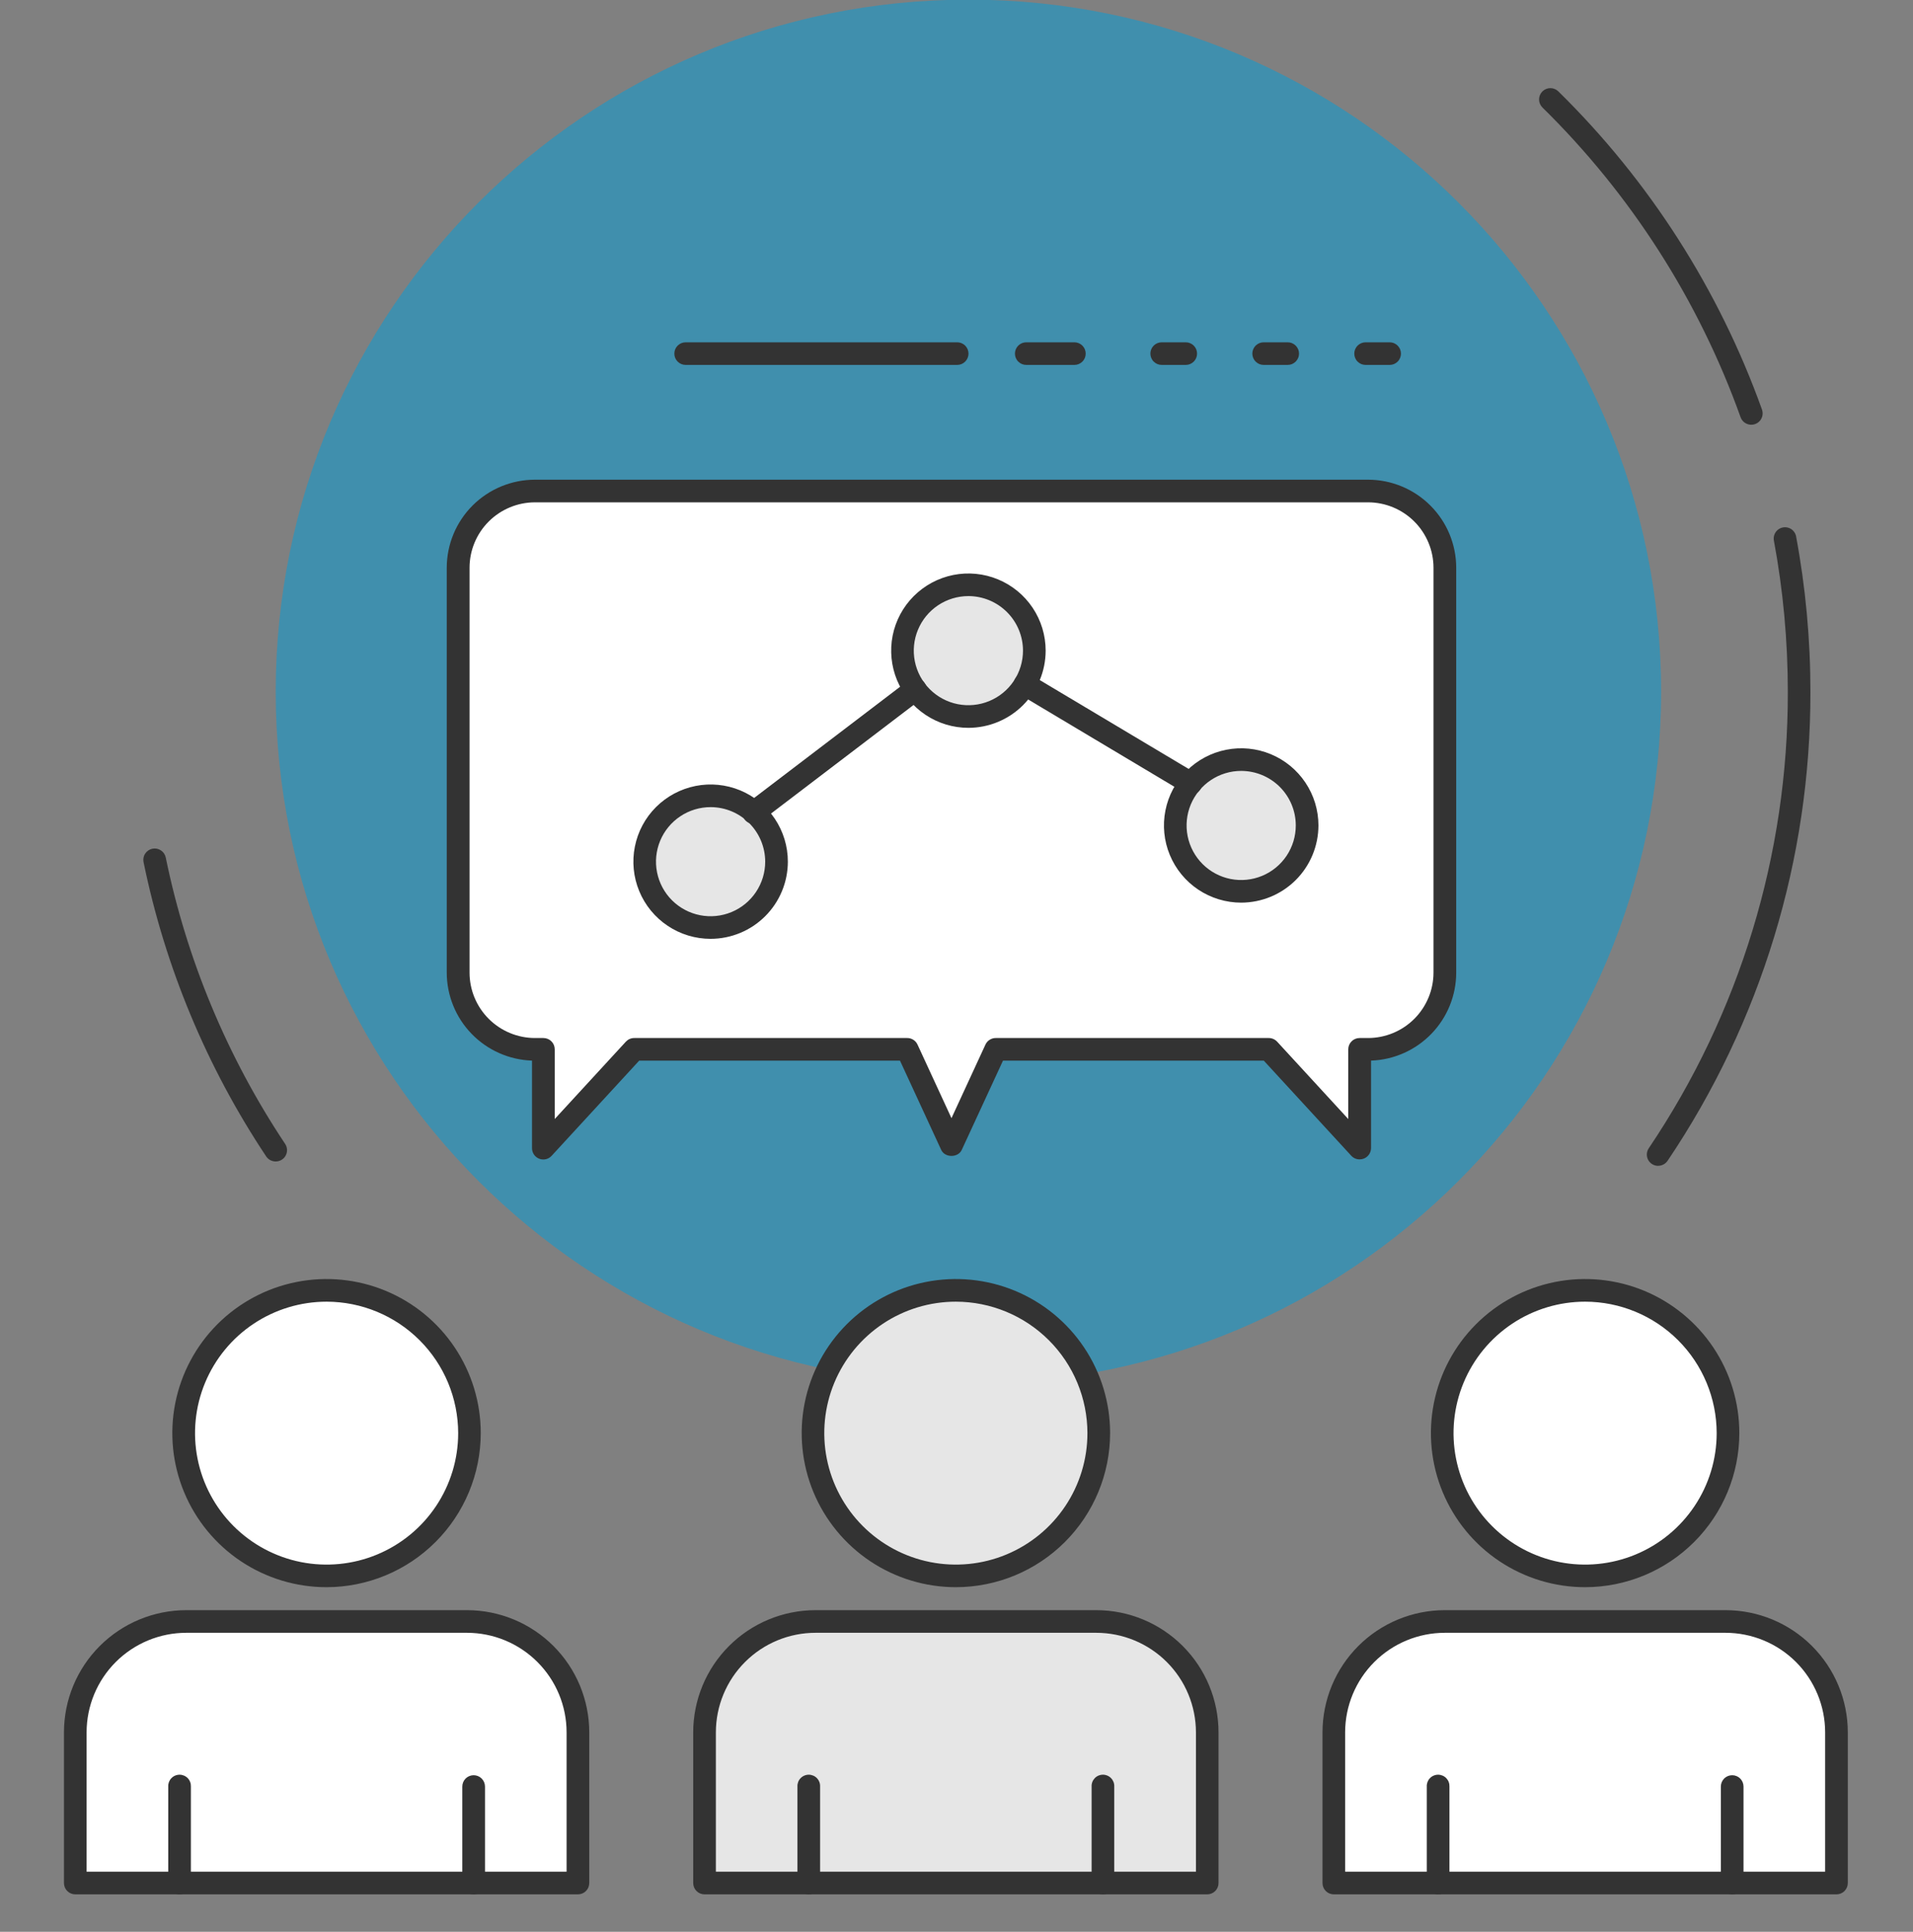 <svg width="101" height="102" viewBox="0 0 101 102" fill="none" xmlns="http://www.w3.org/2000/svg">
<rect x="0" y="0" width="101" height="102" fill="#808080" stroke="none"/>
<g clip-path="url(#clip0_5430_40714)">
<path d="M87.701 36.525C87.701 56.71 71.326 73.07 51.129 73.07C30.931 73.07 14.557 56.707 14.557 36.525C14.557 16.343 30.93 -0.019 51.129 -0.019C71.328 -0.019 87.701 16.343 87.701 36.525Z" fill="#408FAD"/>
<path d="M14.557 61.326C14.459 61.327 14.362 61.303 14.275 61.258C14.188 61.213 14.113 61.147 14.058 61.066C10.917 56.348 8.717 51.069 7.579 45.518C7.547 45.363 7.578 45.201 7.665 45.069C7.753 44.937 7.889 44.844 8.044 44.812C8.2 44.78 8.362 44.811 8.494 44.899C8.626 44.986 8.719 45.122 8.751 45.277C9.859 50.676 11.999 55.81 15.054 60.398C15.114 60.488 15.149 60.593 15.154 60.701C15.16 60.809 15.135 60.916 15.084 61.011C15.033 61.107 14.957 61.186 14.864 61.242C14.771 61.297 14.665 61.326 14.557 61.326Z" fill="#333333"/>
<path d="M87.546 61.557C87.438 61.558 87.331 61.529 87.238 61.473C87.145 61.417 87.068 61.337 87.017 61.242C86.966 61.146 86.942 61.038 86.948 60.93C86.954 60.822 86.989 60.717 87.05 60.627C91.849 53.506 94.406 45.112 94.391 36.527C94.391 33.836 94.143 31.151 93.649 28.506C93.631 28.355 93.671 28.204 93.76 28.082C93.85 27.959 93.982 27.876 94.131 27.848C94.28 27.82 94.434 27.849 94.562 27.93C94.69 28.011 94.783 28.138 94.821 28.285C95.33 31.002 95.585 33.762 95.584 36.527C95.599 45.35 92.972 53.976 88.04 61.295C87.984 61.375 87.91 61.441 87.823 61.486C87.736 61.532 87.64 61.555 87.542 61.555" fill="#333333"/>
<path d="M92.464 22.426C92.341 22.427 92.221 22.39 92.12 22.32C92.019 22.25 91.942 22.151 91.899 22.035C89.69 15.865 86.114 10.273 81.437 5.677C81.324 5.566 81.259 5.415 81.258 5.257C81.256 5.098 81.317 4.946 81.428 4.832C81.54 4.719 81.691 4.655 81.85 4.653C82.008 4.652 82.161 4.713 82.274 4.824C87.08 9.545 90.756 15.289 93.028 21.628C93.081 21.778 93.072 21.942 93.004 22.085C92.936 22.229 92.813 22.339 92.663 22.392C92.599 22.415 92.532 22.426 92.464 22.426Z" fill="#333333"/>
<path d="M24.787 75.669C24.787 77.159 24.345 78.616 23.516 79.856C22.687 81.095 21.509 82.061 20.131 82.632C18.753 83.202 17.236 83.352 15.773 83.061C14.309 82.77 12.966 82.052 11.911 80.998C10.856 79.944 10.137 78.601 9.846 77.139C9.555 75.677 9.705 74.162 10.276 72.784C10.847 71.407 11.813 70.23 13.054 69.402C14.294 68.574 15.752 68.132 17.244 68.132C18.235 68.131 19.216 68.326 20.131 68.705C21.046 69.084 21.878 69.639 22.578 70.339C23.279 71.039 23.834 71.87 24.213 72.784C24.592 73.699 24.787 74.679 24.787 75.669Z" fill="white"/>
<path d="M17.244 68.729C15.87 68.729 14.527 69.136 13.384 69.899C12.242 70.661 11.352 71.746 10.826 73.014C10.3 74.282 10.163 75.678 10.431 77.025C10.699 78.371 11.361 79.608 12.332 80.578C13.304 81.549 14.542 82.21 15.889 82.478C17.237 82.745 18.634 82.608 19.903 82.082C21.172 81.557 22.257 80.667 23.02 79.525C23.783 78.383 24.191 77.041 24.19 75.668C24.188 73.829 23.455 72.064 22.153 70.764C20.851 69.463 19.085 68.731 17.244 68.729ZM17.244 83.804C15.633 83.805 14.059 83.328 12.719 82.435C11.38 81.541 10.336 80.271 9.719 78.784C9.102 77.298 8.94 75.662 9.254 74.084C9.568 72.505 10.343 71.055 11.481 69.917C12.62 68.779 14.071 68.004 15.65 67.69C17.23 67.376 18.867 67.536 20.355 68.152C21.843 68.768 23.114 69.81 24.009 71.148C24.904 72.486 25.382 74.059 25.382 75.668C25.379 77.825 24.521 79.893 22.994 81.418C21.468 82.944 19.398 83.802 17.24 83.804" fill="#333333"/>
<path d="M30.514 99.424H3.975V91.465C3.975 89.912 4.592 88.422 5.691 87.325C6.79 86.227 8.28 85.61 9.834 85.61H24.658C25.428 85.61 26.19 85.761 26.901 86.055C27.611 86.35 28.257 86.781 28.801 87.325C29.346 87.868 29.777 88.514 30.072 89.224C30.366 89.934 30.517 90.696 30.517 91.465L30.514 99.424Z" fill="white"/>
<path d="M4.572 98.827H29.914V91.466C29.913 90.073 29.359 88.738 28.373 87.753C27.388 86.768 26.052 86.214 24.658 86.212H9.83C8.436 86.214 7.1 86.768 6.114 87.752C5.128 88.737 4.574 90.073 4.572 91.466V98.827ZM30.513 100.023H3.975C3.896 100.023 3.818 100.007 3.746 99.977C3.673 99.947 3.607 99.903 3.552 99.847C3.496 99.792 3.452 99.726 3.422 99.653C3.392 99.581 3.377 99.503 3.377 99.424V91.466C3.379 89.756 4.059 88.117 5.269 86.908C6.479 85.699 8.119 85.019 9.83 85.017H24.658C26.369 85.019 28.009 85.699 29.219 86.908C30.429 88.117 31.109 89.756 31.111 91.466V99.424C31.111 99.503 31.096 99.581 31.066 99.653C31.036 99.726 30.992 99.792 30.936 99.847C30.881 99.903 30.815 99.947 30.742 99.977C30.67 100.007 30.592 100.023 30.513 100.023Z" fill="#333333"/>
<path d="M25.007 100.023C24.928 100.023 24.85 100.008 24.777 99.978C24.705 99.948 24.639 99.903 24.583 99.848C24.527 99.792 24.483 99.726 24.453 99.653C24.423 99.581 24.408 99.503 24.408 99.424V94.331C24.408 94.172 24.471 94.02 24.583 93.907C24.696 93.795 24.848 93.732 25.007 93.732C25.166 93.732 25.318 93.795 25.43 93.907C25.543 94.02 25.606 94.172 25.606 94.331V99.424C25.606 99.503 25.591 99.581 25.561 99.653C25.531 99.726 25.486 99.792 25.431 99.848C25.375 99.903 25.309 99.948 25.236 99.978C25.164 100.008 25.086 100.023 25.007 100.023Z" fill="#333333"/>
<path d="M9.481 100.023C9.402 100.023 9.324 100.008 9.252 99.978C9.179 99.948 9.113 99.903 9.057 99.848C9.001 99.792 8.957 99.726 8.927 99.654C8.897 99.581 8.882 99.503 8.882 99.424V94.331C8.878 94.25 8.891 94.169 8.919 94.093C8.948 94.017 8.991 93.948 9.047 93.89C9.103 93.831 9.17 93.784 9.245 93.753C9.319 93.721 9.399 93.704 9.48 93.704C9.561 93.704 9.641 93.721 9.716 93.753C9.79 93.784 9.858 93.831 9.914 93.89C9.97 93.948 10.013 94.017 10.041 94.093C10.07 94.169 10.082 94.25 10.079 94.331V99.424C10.079 99.503 10.063 99.581 10.034 99.653C10.004 99.726 9.96 99.792 9.904 99.847C9.848 99.903 9.783 99.947 9.71 99.977C9.637 100.007 9.56 100.023 9.481 100.023Z" fill="#333333"/>
<path d="M91.234 75.669C91.234 77.159 90.791 78.616 89.962 79.856C89.134 81.095 87.956 82.061 86.577 82.632C85.199 83.202 83.682 83.352 82.219 83.061C80.756 82.77 79.412 82.052 78.357 80.998C77.302 79.944 76.584 78.601 76.293 77.139C76.002 75.677 76.151 74.162 76.722 72.784C77.293 71.407 78.26 70.23 79.5 69.402C80.741 68.574 82.199 68.132 83.691 68.132C84.681 68.131 85.662 68.326 86.578 68.705C87.493 69.084 88.324 69.639 89.025 70.339C89.725 71.039 90.281 71.87 90.66 72.784C91.039 73.699 91.234 74.679 91.234 75.669Z" fill="white"/>
<path d="M83.691 68.729C82.317 68.728 80.973 69.135 79.831 69.897C78.688 70.66 77.797 71.744 77.271 73.012C76.745 74.28 76.607 75.676 76.875 77.023C77.143 78.37 77.804 79.606 78.776 80.578C79.747 81.548 80.985 82.21 82.333 82.478C83.68 82.745 85.077 82.608 86.347 82.082C87.616 81.557 88.701 80.667 89.464 79.525C90.228 78.384 90.635 77.041 90.635 75.668C90.632 73.829 89.9 72.065 88.598 70.764C87.296 69.464 85.532 68.731 83.691 68.729ZM83.691 83.804C82.08 83.804 80.506 83.327 79.167 82.433C77.828 81.54 76.784 80.269 76.168 78.783C75.551 77.296 75.39 75.66 75.704 74.082C76.018 72.504 76.793 71.054 77.932 69.916C79.07 68.778 80.521 68.004 82.1 67.689C83.68 67.376 85.317 67.537 86.805 68.152C88.293 68.768 89.564 69.811 90.459 71.149C91.354 72.487 91.831 74.059 91.831 75.668C91.829 77.825 90.971 79.893 89.445 81.418C87.918 82.944 85.849 83.802 83.691 83.804Z" fill="#333333"/>
<path d="M96.958 99.424H70.42V91.465C70.42 89.912 71.037 88.422 72.136 87.325C73.235 86.227 74.725 85.61 76.279 85.61H91.103C92.657 85.61 94.147 86.227 95.246 87.325C96.345 88.422 96.962 89.912 96.962 91.465L96.958 99.424Z" fill="white"/>
<path d="M71.019 98.827H96.361V91.466C96.36 90.073 95.805 88.737 94.82 87.752C93.834 86.768 92.497 86.214 91.103 86.212H76.277C74.883 86.214 73.546 86.768 72.561 87.752C71.575 88.737 71.02 90.073 71.019 91.466V98.827ZM96.959 100.023H70.42C70.341 100.023 70.264 100.007 70.191 99.977C70.119 99.947 70.053 99.903 69.998 99.847C69.942 99.792 69.898 99.726 69.868 99.653C69.839 99.581 69.823 99.503 69.824 99.424V91.466C69.826 89.756 70.506 88.117 71.716 86.908C72.925 85.699 74.566 85.019 76.277 85.017H91.103C92.814 85.018 94.455 85.698 95.665 86.907C96.875 88.117 97.556 89.756 97.558 91.466V99.424C97.558 99.503 97.542 99.581 97.512 99.654C97.482 99.726 97.438 99.792 97.382 99.848C97.327 99.904 97.261 99.948 97.188 99.978C97.115 100.008 97.037 100.023 96.959 100.023Z" fill="#333333"/>
<path d="M91.453 100.023C91.375 100.023 91.297 100.008 91.224 99.978C91.151 99.948 91.085 99.903 91.029 99.848C90.974 99.792 90.93 99.726 90.9 99.653C90.87 99.581 90.854 99.503 90.855 99.424V94.331C90.855 94.172 90.918 94.02 91.03 93.907C91.142 93.795 91.295 93.732 91.453 93.732C91.612 93.732 91.765 93.795 91.877 93.907C91.989 94.02 92.052 94.172 92.052 94.331V99.424C92.053 99.503 92.037 99.581 92.007 99.653C91.977 99.726 91.933 99.792 91.877 99.848C91.822 99.903 91.756 99.948 91.683 99.978C91.61 100.008 91.532 100.023 91.453 100.023Z" fill="#333333"/>
<path d="M75.927 100.023C75.848 100.023 75.77 100.007 75.698 99.977C75.625 99.947 75.559 99.903 75.504 99.847C75.448 99.792 75.404 99.726 75.374 99.653C75.344 99.581 75.329 99.503 75.329 99.424V94.331C75.325 94.25 75.338 94.169 75.366 94.093C75.395 94.017 75.438 93.948 75.494 93.89C75.55 93.831 75.617 93.784 75.692 93.753C75.766 93.721 75.846 93.704 75.927 93.704C76.008 93.704 76.088 93.721 76.163 93.753C76.237 93.784 76.305 93.831 76.361 93.89C76.416 93.948 76.46 94.017 76.488 94.093C76.517 94.169 76.529 94.25 76.526 94.331V99.424C76.526 99.503 76.51 99.581 76.48 99.654C76.45 99.726 76.406 99.792 76.351 99.848C76.295 99.903 76.229 99.948 76.156 99.978C76.083 100.008 76.005 100.023 75.927 100.023Z" fill="#333333"/>
<path d="M72.228 25.925H28.246C27.171 25.925 26.14 26.352 25.379 27.112C24.619 27.872 24.192 28.902 24.192 29.977V51.355C24.192 52.429 24.619 53.459 25.379 54.219C26.14 54.979 27.171 55.406 28.246 55.406H28.693V60.619L33.484 55.406H47.9L50.237 60.467L52.573 55.406H66.988L71.782 60.619V55.406H72.228C73.304 55.406 74.335 54.979 75.095 54.22C75.855 53.46 76.283 52.43 76.283 51.356V29.977C76.283 28.902 75.856 27.872 75.096 27.112C74.335 26.352 73.304 25.925 72.228 25.925Z" fill="white"/>
<path d="M52.571 54.808H66.988C67.07 54.808 67.152 54.825 67.228 54.858C67.303 54.891 67.372 54.94 67.428 55L71.183 59.084V55.406C71.183 55.248 71.246 55.096 71.358 54.983C71.47 54.871 71.622 54.808 71.78 54.808H72.227C73.144 54.807 74.022 54.443 74.67 53.796C75.318 53.148 75.683 52.27 75.684 51.355V29.976C75.683 29.06 75.318 28.183 74.67 27.535C74.022 26.888 73.143 26.524 72.227 26.523H28.246C27.33 26.524 26.452 26.888 25.804 27.535C25.156 28.183 24.791 29.06 24.791 29.976V51.355C24.791 52.27 25.155 53.148 25.803 53.795C26.451 54.443 27.33 54.807 28.246 54.808H28.694C28.852 54.809 29.003 54.872 29.115 54.984C29.226 55.096 29.288 55.248 29.288 55.406V59.084L33.044 55C33.1 54.94 33.168 54.891 33.243 54.858C33.319 54.825 33.401 54.808 33.483 54.808H47.899C48.014 54.807 48.126 54.84 48.222 54.902C48.318 54.963 48.395 55.051 48.442 55.155L50.235 59.039L52.028 55.155C52.076 55.051 52.152 54.963 52.249 54.902C52.345 54.84 52.457 54.807 52.571 54.808ZM71.78 61.215C71.698 61.215 71.616 61.198 71.54 61.165C71.464 61.131 71.396 61.083 71.34 61.021L66.725 56.003H52.954L50.778 60.714C50.584 61.139 49.886 61.139 49.692 60.714L47.517 56.003H33.746L29.13 61.021C29.049 61.112 28.943 61.176 28.825 61.205C28.706 61.233 28.582 61.225 28.469 61.181C28.355 61.136 28.258 61.059 28.19 60.958C28.122 60.857 28.087 60.738 28.089 60.617V56.001C26.882 55.96 25.738 55.453 24.899 54.586C24.059 53.72 23.589 52.561 23.587 51.355V29.976C23.589 28.742 24.08 27.56 24.954 26.688C25.828 25.817 27.012 25.328 28.246 25.328H72.23C73.463 25.329 74.646 25.819 75.518 26.691C76.391 27.562 76.882 28.743 76.883 29.976V51.355C76.882 52.56 76.412 53.718 75.573 54.585C74.734 55.451 73.592 55.959 72.386 56.001V60.617C72.386 60.737 72.349 60.855 72.281 60.955C72.213 61.054 72.117 61.131 72.004 61.175C71.935 61.201 71.861 61.215 71.787 61.215" fill="#333333"/>
<path d="M40.997 45.496C40.998 46.184 40.794 46.856 40.411 47.428C40.029 48.001 39.486 48.447 38.849 48.71C38.214 48.973 37.514 49.042 36.838 48.908C36.163 48.774 35.543 48.443 35.056 47.956C34.569 47.47 34.238 46.85 34.103 46.175C33.969 45.501 34.038 44.801 34.302 44.166C34.565 43.53 35.012 42.987 35.584 42.605C36.157 42.223 36.83 42.019 37.518 42.02C38.441 42.02 39.326 42.386 39.978 43.038C40.631 43.69 40.997 44.574 40.997 45.496Z" fill="#E6E6E6"/>
<path d="M37.518 42.617C36.948 42.616 36.39 42.785 35.916 43.102C35.442 43.418 35.072 43.868 34.854 44.394C34.636 44.921 34.578 45.5 34.69 46.059C34.801 46.618 35.075 47.131 35.478 47.534C35.882 47.937 36.395 48.211 36.955 48.322C37.514 48.434 38.094 48.376 38.621 48.158C39.148 47.94 39.598 47.571 39.914 47.097C40.231 46.623 40.4 46.066 40.4 45.496C40.399 44.733 40.095 44.001 39.555 43.461C39.015 42.921 38.282 42.617 37.518 42.617ZM37.518 49.571C36.712 49.571 35.923 49.332 35.253 48.884C34.582 48.436 34.059 47.8 33.751 47.055C33.442 46.311 33.361 45.491 33.519 44.701C33.676 43.91 34.064 43.184 34.635 42.614C35.205 42.045 35.932 41.657 36.723 41.499C37.514 41.342 38.334 41.423 39.079 41.731C39.824 42.04 40.461 42.562 40.909 43.232C41.357 43.902 41.596 44.69 41.596 45.496C41.595 46.576 41.165 47.612 40.4 48.376C39.636 49.14 38.599 49.569 37.518 49.571Z" fill="#333333"/>
<path d="M69.011 43.589C69.011 44.276 68.807 44.949 68.425 45.521C68.043 46.093 67.499 46.539 66.863 46.803C66.227 47.066 65.527 47.135 64.852 47.001C64.177 46.867 63.556 46.535 63.07 46.049C62.583 45.562 62.251 44.943 62.117 44.268C61.983 43.593 62.052 42.894 62.316 42.258C62.579 41.623 63.025 41.08 63.598 40.698C64.17 40.316 64.844 40.112 65.532 40.112C66.455 40.112 67.339 40.479 67.992 41.131C68.644 41.783 69.011 42.667 69.011 43.589Z" fill="#E6E6E6"/>
<path d="M65.531 40.704C64.96 40.704 64.403 40.873 63.929 41.19C63.455 41.506 63.086 41.956 62.867 42.482C62.649 43.009 62.592 43.588 62.703 44.147C62.815 44.705 63.089 45.219 63.492 45.621C63.895 46.024 64.409 46.299 64.968 46.41C65.528 46.521 66.107 46.464 66.634 46.246C67.161 46.028 67.611 45.659 67.928 45.185C68.244 44.711 68.413 44.154 68.413 43.585C68.413 42.821 68.109 42.088 67.569 41.548C67.028 41.008 66.295 40.705 65.531 40.704ZM65.531 47.66C64.724 47.66 63.936 47.42 63.265 46.973C62.594 46.525 62.072 45.889 61.763 45.144C61.454 44.399 61.374 43.58 61.531 42.79C61.688 41.999 62.077 41.273 62.647 40.703C63.217 40.133 63.944 39.745 64.735 39.588C65.526 39.431 66.346 39.511 67.091 39.82C67.836 40.128 68.473 40.651 68.921 41.321C69.37 41.991 69.609 42.779 69.609 43.585C69.607 44.665 69.177 45.701 68.413 46.465C67.648 47.228 66.612 47.658 65.531 47.66Z" fill="#333333"/>
<path d="M54.608 34.355C54.608 35.043 54.404 35.715 54.022 36.288C53.64 36.86 53.096 37.306 52.46 37.569C51.824 37.832 51.124 37.901 50.449 37.767C49.774 37.633 49.153 37.302 48.667 36.815C48.18 36.329 47.848 35.709 47.714 35.034C47.58 34.36 47.649 33.66 47.912 33.025C48.176 32.389 48.622 31.846 49.195 31.464C49.767 31.082 50.44 30.878 51.129 30.878C52.052 30.878 52.937 31.245 53.589 31.897C54.242 32.549 54.608 33.433 54.608 34.355Z" fill="#E6E6E6"/>
<path d="M51.129 31.474C50.559 31.474 50.001 31.643 49.527 31.959C49.053 32.276 48.683 32.725 48.465 33.252C48.246 33.778 48.189 34.357 48.3 34.916C48.411 35.475 48.685 35.988 49.089 36.391C49.492 36.794 50.005 37.069 50.565 37.18C51.124 37.291 51.704 37.234 52.23 37.016C52.757 36.798 53.208 36.429 53.524 35.955C53.841 35.482 54.01 34.925 54.01 34.355C54.01 33.591 53.706 32.859 53.166 32.319C52.626 31.779 51.893 31.475 51.129 31.474ZM51.129 38.43C50.322 38.43 49.534 38.191 48.863 37.743C48.193 37.295 47.67 36.659 47.361 35.914C47.053 35.17 46.972 34.35 47.129 33.56C47.286 32.77 47.675 32.043 48.245 31.474C48.816 30.904 49.542 30.516 50.333 30.358C51.124 30.201 51.944 30.282 52.689 30.59C53.435 30.899 54.072 31.421 54.52 32.091C54.968 32.761 55.207 33.549 55.207 34.355C55.206 35.435 54.775 36.471 54.011 37.235C53.246 37.999 52.21 38.428 51.129 38.43Z" fill="#333333"/>
<path d="M39.788 43.504C39.663 43.504 39.541 43.465 39.439 43.392C39.337 43.319 39.261 43.216 39.221 43.098C39.18 42.979 39.178 42.851 39.215 42.732C39.251 42.612 39.324 42.507 39.423 42.431L47.963 35.925C48.089 35.829 48.248 35.787 48.406 35.808C48.563 35.829 48.705 35.912 48.801 36.038C48.897 36.164 48.94 36.323 48.918 36.48C48.897 36.637 48.815 36.779 48.689 36.875L40.15 43.38C40.046 43.46 39.919 43.503 39.788 43.503" fill="#333333"/>
<path d="M62.869 41.96C62.761 41.96 62.656 41.931 62.563 41.876L53.804 36.647C53.668 36.566 53.57 36.434 53.531 36.281C53.493 36.127 53.517 35.964 53.598 35.828C53.679 35.693 53.811 35.594 53.965 35.556C54.119 35.517 54.281 35.541 54.417 35.622L63.176 40.85C63.289 40.917 63.376 41.019 63.425 41.14C63.473 41.262 63.481 41.396 63.446 41.522C63.411 41.648 63.336 41.759 63.231 41.838C63.127 41.917 63 41.96 62.869 41.96Z" fill="#333333"/>
<path d="M58.01 75.669C58.01 77.16 57.568 78.617 56.739 79.857C55.91 81.097 54.732 82.063 53.354 82.634C51.975 83.205 50.458 83.354 48.995 83.063C47.531 82.772 46.187 82.055 45.132 81C44.076 79.946 43.358 78.603 43.067 77.14C42.776 75.678 42.925 74.162 43.496 72.784C44.068 71.407 45.035 70.23 46.276 69.401C47.516 68.573 48.975 68.131 50.467 68.132C51.458 68.131 52.439 68.326 53.354 68.705C54.269 69.084 55.101 69.639 55.801 70.339C56.502 71.039 57.057 71.87 57.436 72.784C57.815 73.699 58.01 74.679 58.01 75.669Z" fill="#E6E6E6"/>
<path d="M50.467 68.729C49.093 68.728 47.75 69.135 46.607 69.898C45.465 70.661 44.574 71.745 44.048 73.013C43.522 74.281 43.385 75.677 43.653 77.024C43.921 78.37 44.582 79.607 45.554 80.578C46.526 81.549 47.763 82.21 49.111 82.478C50.459 82.745 51.855 82.608 53.125 82.082C54.394 81.557 55.479 80.667 56.242 79.525C57.005 78.384 57.413 77.041 57.412 75.668C57.41 73.829 56.678 72.065 55.376 70.764C54.074 69.464 52.309 68.731 50.468 68.729H50.467ZM50.468 83.804C48.858 83.804 47.284 83.327 45.945 82.433C44.606 81.539 43.563 80.268 42.946 78.782C42.33 77.295 42.169 75.659 42.483 74.081C42.797 72.503 43.573 71.054 44.711 69.916C45.85 68.778 47.301 68.003 48.88 67.689C50.459 67.376 52.096 67.537 53.584 68.152C55.072 68.768 56.343 69.811 57.238 71.149C58.133 72.487 58.61 74.059 58.61 75.668C58.608 77.825 57.749 79.893 56.223 81.418C54.697 82.944 52.627 83.802 50.468 83.804Z" fill="#333333"/>
<path d="M63.736 99.424H37.198V91.465C37.198 89.912 37.815 88.422 38.914 87.325C40.013 86.227 41.503 85.61 43.057 85.61H57.881C59.435 85.61 60.925 86.227 62.024 87.325C63.123 88.422 63.74 89.912 63.74 91.465L63.736 99.424Z" fill="#E6E6E6"/>
<path d="M37.796 98.827H63.142V91.466C63.14 90.073 62.586 88.737 61.6 87.752C60.614 86.768 59.278 86.214 57.884 86.212H43.055C41.66 86.213 40.324 86.767 39.338 87.752C38.352 88.737 37.797 90.073 37.796 91.466V98.827ZM63.737 100.023H37.198C37.119 100.023 37.041 100.008 36.969 99.978C36.896 99.948 36.83 99.904 36.774 99.848C36.718 99.792 36.674 99.726 36.644 99.654C36.614 99.581 36.599 99.503 36.599 99.424V91.466C36.601 89.756 37.282 88.116 38.492 86.907C39.703 85.698 41.343 85.018 43.055 85.017H57.88C59.591 85.018 61.232 85.698 62.442 86.907C63.652 88.117 64.332 89.756 64.334 91.466V99.424C64.334 99.503 64.319 99.581 64.289 99.653C64.259 99.726 64.215 99.792 64.16 99.847C64.104 99.903 64.038 99.947 63.966 99.977C63.893 100.007 63.815 100.023 63.737 100.023Z" fill="#333333"/>
<path d="M58.23 100.023C58.151 100.023 58.074 100.007 58.001 99.977C57.928 99.947 57.863 99.903 57.807 99.847C57.752 99.792 57.708 99.726 57.678 99.653C57.648 99.581 57.632 99.503 57.633 99.424V94.331C57.629 94.25 57.641 94.169 57.67 94.093C57.698 94.017 57.742 93.948 57.797 93.89C57.853 93.831 57.921 93.784 57.995 93.753C58.07 93.721 58.15 93.704 58.231 93.704C58.312 93.704 58.392 93.721 58.466 93.753C58.541 93.784 58.608 93.831 58.664 93.89C58.72 93.948 58.763 94.017 58.792 94.093C58.82 94.169 58.833 94.25 58.829 94.331V99.424C58.829 99.503 58.814 99.581 58.784 99.654C58.754 99.726 58.71 99.792 58.654 99.848C58.598 99.903 58.532 99.948 58.459 99.978C58.387 100.008 58.309 100.023 58.23 100.023Z" fill="#333333"/>
<path d="M42.699 100.023C42.621 100.023 42.543 100.007 42.47 99.977C42.398 99.947 42.332 99.903 42.276 99.847C42.221 99.792 42.177 99.726 42.147 99.653C42.117 99.581 42.102 99.503 42.102 99.424V94.331C42.098 94.25 42.111 94.169 42.139 94.093C42.167 94.017 42.211 93.948 42.267 93.89C42.323 93.831 42.39 93.784 42.464 93.753C42.539 93.721 42.619 93.704 42.7 93.704C42.781 93.704 42.861 93.721 42.936 93.753C43.01 93.784 43.077 93.831 43.133 93.89C43.189 93.948 43.233 94.017 43.261 94.093C43.289 94.169 43.302 94.25 43.298 94.331V99.424C43.298 99.503 43.283 99.581 43.253 99.654C43.223 99.726 43.179 99.792 43.123 99.848C43.068 99.903 43.002 99.948 42.929 99.978C42.856 100.008 42.778 100.023 42.699 100.023Z" fill="#333333"/>
<path d="M50.536 19.268H36.2C36.042 19.268 35.89 19.205 35.778 19.093C35.666 18.981 35.603 18.829 35.603 18.671C35.603 18.512 35.666 18.36 35.778 18.248C35.89 18.137 36.042 18.074 36.2 18.074H50.536C50.615 18.074 50.692 18.089 50.765 18.119C50.837 18.149 50.903 18.193 50.959 18.248C51.014 18.304 51.058 18.37 51.088 18.442C51.118 18.515 51.134 18.592 51.134 18.671C51.134 18.749 51.118 18.827 51.088 18.899C51.058 18.972 51.014 19.038 50.959 19.093C50.903 19.148 50.837 19.192 50.765 19.223C50.692 19.253 50.615 19.268 50.536 19.268Z" fill="#333333"/>
<path d="M56.723 19.268H54.183C54.105 19.268 54.027 19.253 53.954 19.223C53.882 19.192 53.816 19.148 53.761 19.093C53.705 19.038 53.661 18.972 53.631 18.899C53.601 18.827 53.585 18.749 53.585 18.671C53.585 18.592 53.601 18.515 53.631 18.442C53.661 18.37 53.705 18.304 53.761 18.248C53.816 18.193 53.882 18.149 53.954 18.119C54.027 18.089 54.105 18.074 54.183 18.074H56.723C56.802 18.074 56.88 18.089 56.952 18.119C57.025 18.149 57.09 18.193 57.146 18.248C57.202 18.304 57.245 18.37 57.276 18.442C57.306 18.515 57.321 18.592 57.321 18.671C57.321 18.749 57.306 18.827 57.276 18.899C57.245 18.972 57.202 19.038 57.146 19.093C57.09 19.148 57.025 19.192 56.952 19.223C56.88 19.253 56.802 19.268 56.723 19.268Z" fill="#333333"/>
<path d="M62.604 19.268H61.334C61.256 19.268 61.178 19.253 61.105 19.223C61.033 19.192 60.967 19.148 60.912 19.093C60.856 19.038 60.812 18.972 60.782 18.899C60.752 18.827 60.737 18.749 60.737 18.671C60.737 18.592 60.752 18.515 60.782 18.442C60.812 18.37 60.856 18.304 60.912 18.248C60.967 18.193 61.033 18.149 61.105 18.119C61.178 18.089 61.256 18.074 61.334 18.074H62.604C62.682 18.074 62.76 18.089 62.832 18.119C62.905 18.149 62.971 18.193 63.026 18.248C63.082 18.304 63.126 18.37 63.156 18.442C63.186 18.515 63.201 18.592 63.201 18.671C63.201 18.749 63.186 18.827 63.156 18.899C63.126 18.972 63.082 19.038 63.026 19.093C62.971 19.148 62.905 19.192 62.832 19.223C62.76 19.253 62.682 19.268 62.604 19.268Z" fill="#333333"/>
<path d="M67.986 19.268H66.717C66.638 19.268 66.561 19.253 66.488 19.223C66.416 19.192 66.35 19.148 66.294 19.093C66.239 19.038 66.195 18.972 66.165 18.899C66.135 18.827 66.119 18.749 66.119 18.671C66.119 18.592 66.135 18.515 66.165 18.442C66.195 18.37 66.239 18.304 66.294 18.248C66.35 18.193 66.416 18.149 66.488 18.119C66.561 18.089 66.638 18.074 66.717 18.074H67.986C68.065 18.074 68.142 18.089 68.215 18.119C68.287 18.149 68.353 18.193 68.409 18.248C68.464 18.304 68.508 18.37 68.538 18.442C68.569 18.515 68.584 18.592 68.584 18.671C68.584 18.749 68.569 18.827 68.538 18.899C68.508 18.972 68.464 19.038 68.409 19.093C68.353 19.148 68.287 19.192 68.215 19.223C68.142 19.253 68.065 19.268 67.986 19.268Z" fill="#333333"/>
<path d="M73.369 19.268H72.099C72.021 19.268 71.943 19.253 71.871 19.223C71.798 19.192 71.732 19.148 71.677 19.093C71.621 19.038 71.577 18.972 71.547 18.899C71.517 18.827 71.502 18.749 71.502 18.671C71.502 18.592 71.517 18.515 71.547 18.442C71.577 18.37 71.621 18.304 71.677 18.248C71.732 18.193 71.798 18.149 71.871 18.119C71.943 18.089 72.021 18.074 72.099 18.074H73.369C73.447 18.074 73.525 18.089 73.598 18.119C73.67 18.149 73.736 18.193 73.791 18.248C73.847 18.304 73.891 18.37 73.921 18.442C73.951 18.515 73.966 18.592 73.966 18.671C73.966 18.749 73.951 18.827 73.921 18.899C73.891 18.972 73.847 19.038 73.791 19.093C73.736 19.148 73.67 19.192 73.598 19.223C73.525 19.253 73.447 19.268 73.369 19.268Z" fill="#333333"/>
</g>
<defs>
<clipPath id="clip0_5430_40714">
<rect width="100.023" height="100.023" fill="white" transform="translate(0.014 -0)"/>
</clipPath>
</defs>
</svg>
